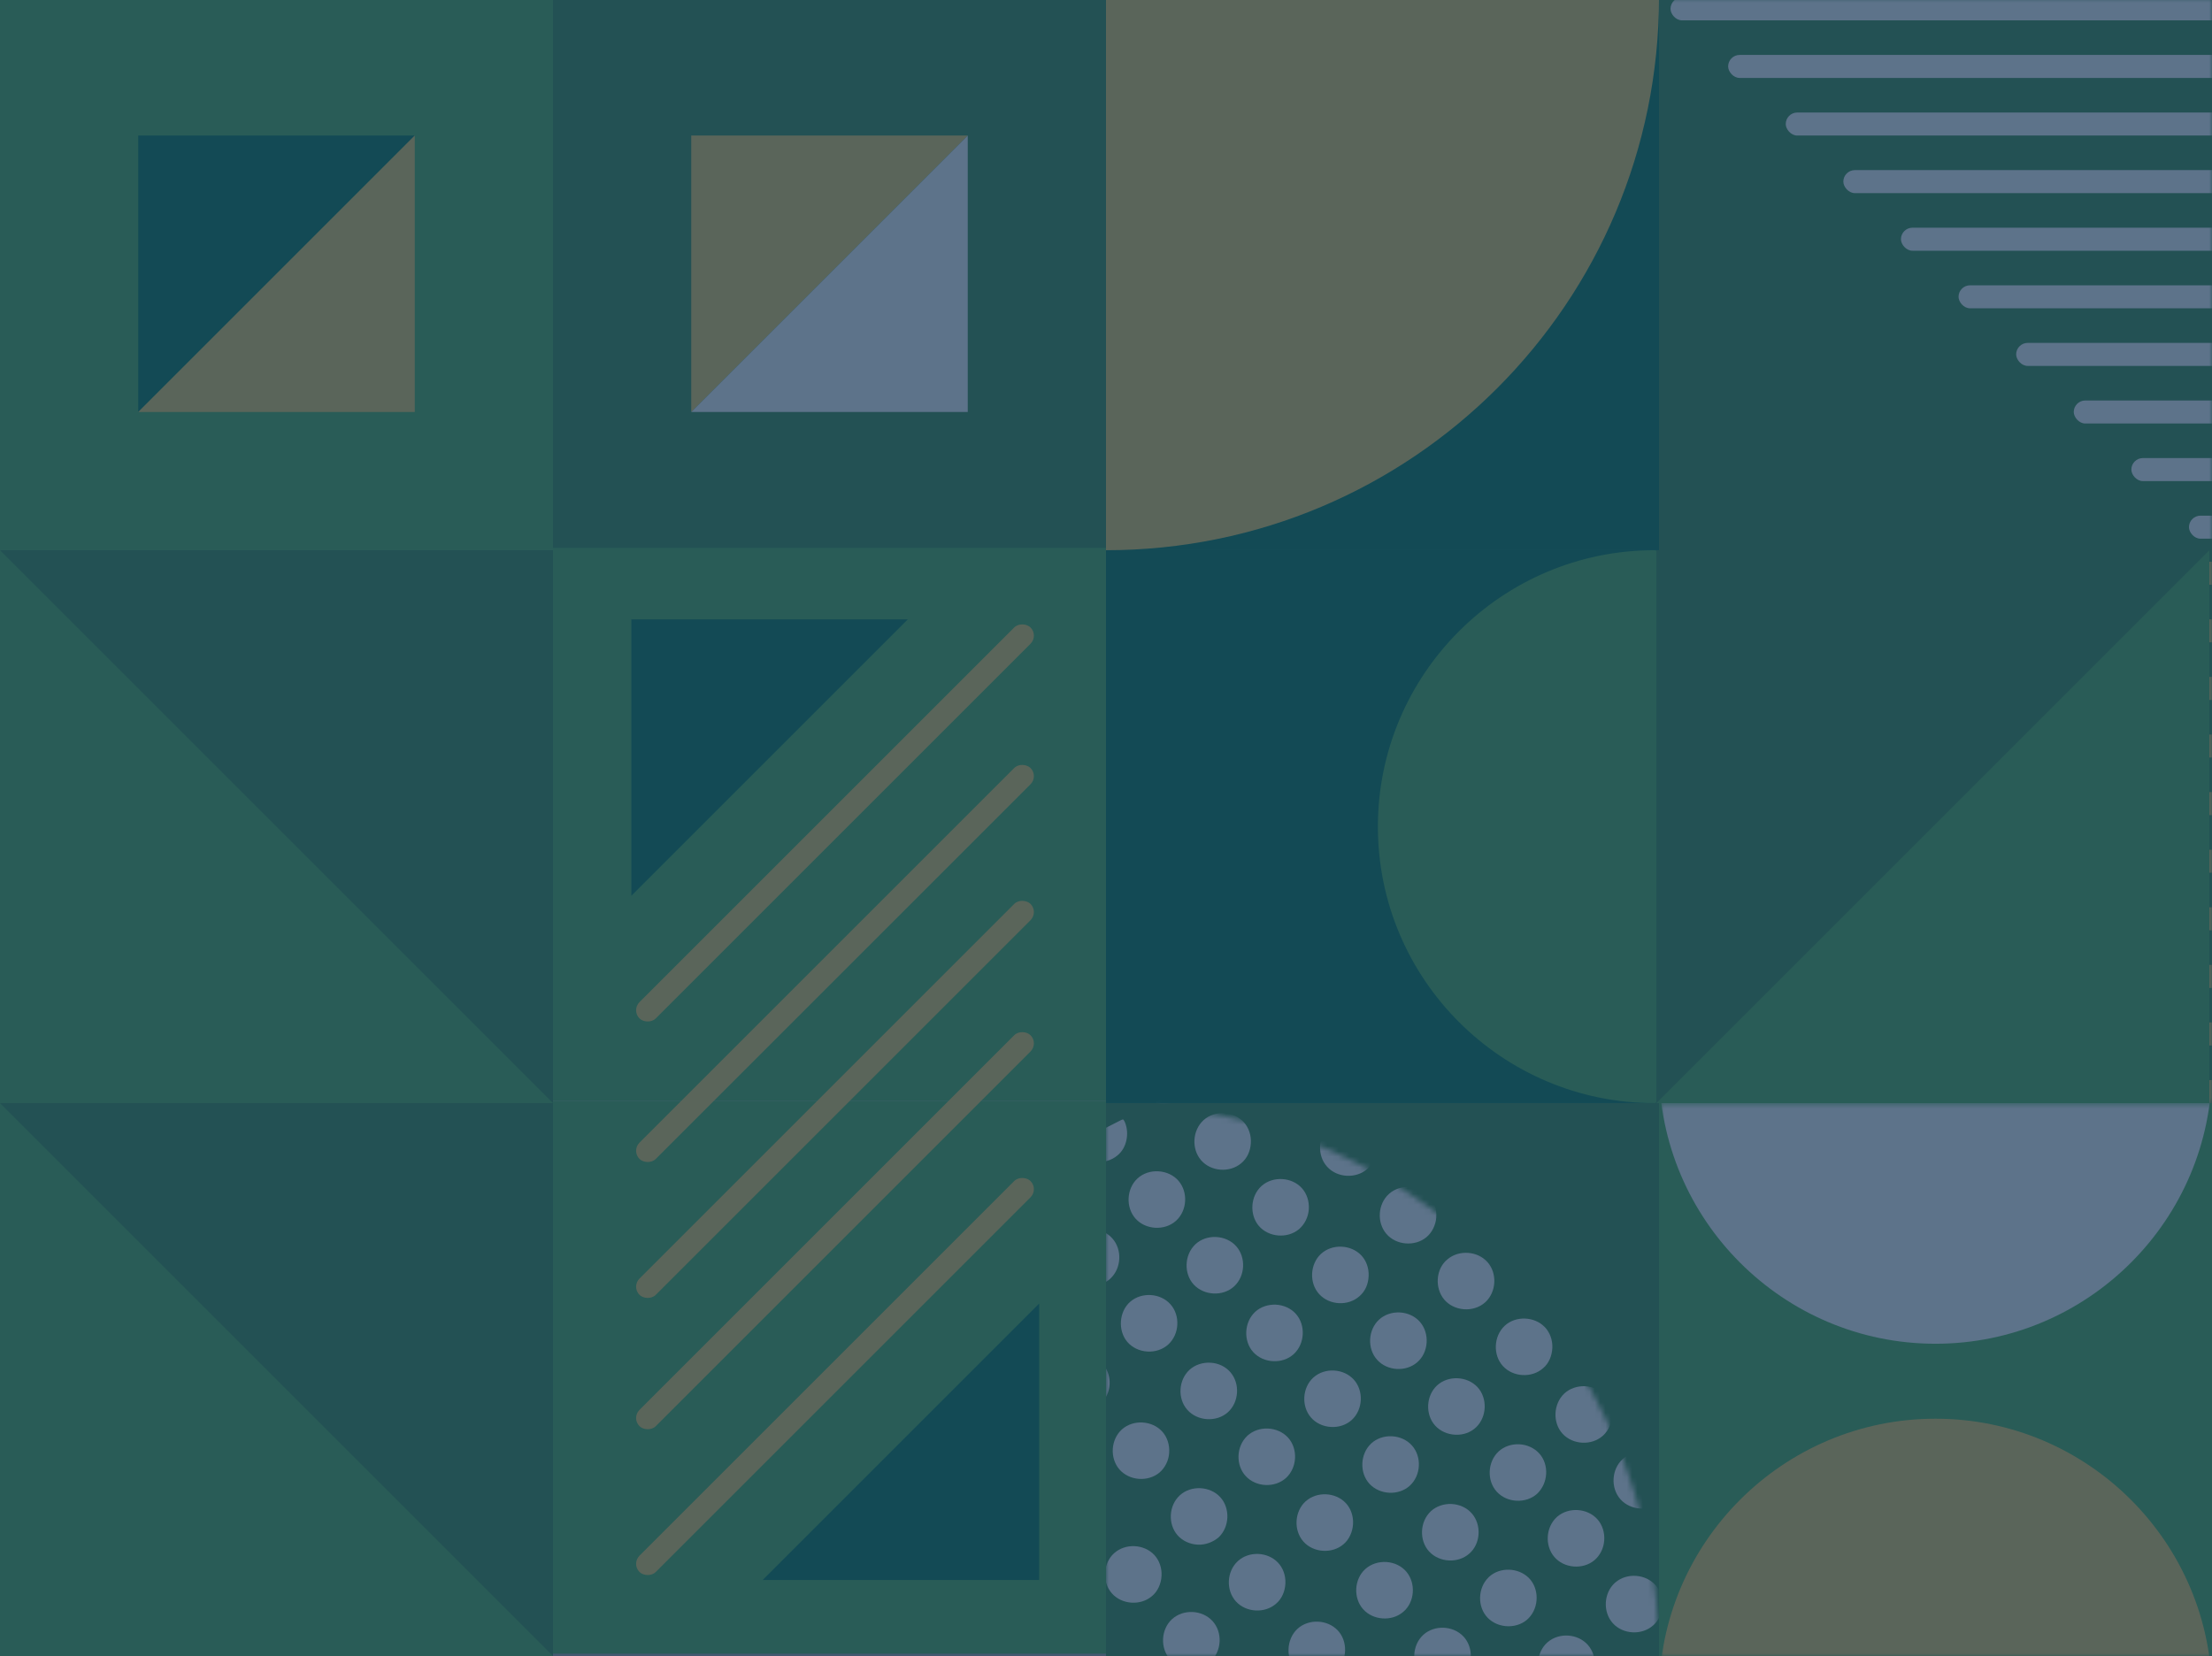 <svg width="414" height="310" viewBox="0 0 414 310" fill="none" xmlns="http://www.w3.org/2000/svg" xmlns:xlink="http://www.w3.org/1999/xlink">
<rect width="103.5" height="103.5" transform="matrix(-1 0 0 1 414 -0.5)" fill="#A4A4A4"/>
<rect y="103" width="103.5" height="103.5" fill="#388846"/>
<rect x="312.521" y="103" width="103.5" height="103.5" fill="#388846"/>
<rect width="103.5" height="103.5" transform="matrix(-1 0 0 1 207 -0.5)" fill="#388846"/>
<rect width="103.5" height="103.5" transform="matrix(-1 0 0 1 207 206.5)" fill="#A4A4A4"/>
<rect x="207" y="103" width="103.5" height="103.5" fill="#03734A"/>
<rect width="103.5" height="103.5" transform="matrix(-1 0 0 1 310.5 -0.5)" fill="#03734A"/>
<rect width="103.5" height="103.5" transform="matrix(-1 0 0 1 310.5 206.5)" fill="#388846"/>
<rect x="103.5" y="103" width="103.5" height="103.5" fill="#C4C4C4"/>
<rect width="103.5" height="103.5" transform="matrix(-1 0 0 1 103.5 -0.5)" fill="#4CAF50"/>
<rect width="103.5" height="103.5" transform="matrix(-1 0 0 1 103.5 206.5)" fill="#388846"/>
<rect x="310.5" y="103" width="103.5" height="103.5" fill="#C4C4C4"/>
<mask id="mask0_4627_21851" style="mask-type:alpha" maskUnits="userSpaceOnUse" x="207" y="206" width="104" height="104">
<path fill-rule="evenodd" clip-rule="evenodd" d="M207 310L207 206.5C264.187 206.5 310.5 252.813 310.5 310L207 310Z" fill="#FAFAFA"/>
</mask>
<g mask="url(#mask0_4627_21851)">
<path d="M244.938 206.621C242.754 208.433 239.246 208.132 237.424 205.99C235.623 203.868 235.851 200.432 237.879 198.569C237.91 198.538 237.952 198.507 237.983 198.476C240.115 196.623 243.634 196.861 245.507 198.973C246.428 200.008 246.884 201.457 246.77 202.937C246.667 204.406 245.994 205.752 244.938 206.621Z" fill="#FAFAFA"/>
<path d="M232.311 217.758C230.148 219.589 226.639 219.331 224.797 217.199C222.965 215.087 223.172 211.62 225.221 209.726C225.242 209.705 225.262 209.685 225.283 209.664C227.394 207.791 230.913 207.998 232.807 210.088C233.729 211.113 234.205 212.541 234.112 214.021C234.018 215.512 233.397 216.867 232.311 217.758Z" fill="#FAFAFA"/>
<path d="M212.905 220.594C213.919 219.662 215.347 219.176 216.827 219.269C218.307 219.352 219.674 220.004 220.574 221.049C222.396 223.171 222.189 226.618 220.139 228.501C220.119 228.522 220.088 228.553 220.057 228.574C217.935 230.437 214.416 230.23 212.532 228.129C210.648 226.028 210.824 222.509 212.905 220.594Z" fill="#FAFAFA"/>
<path d="M200.526 231.503C200.546 231.482 200.567 231.461 200.588 231.441C201.571 230.54 202.958 230.054 204.397 230.106C205.887 230.168 207.274 230.789 208.195 231.834C210.068 233.935 209.892 237.444 207.812 239.358L207.802 239.369C205.721 241.263 202.202 241.118 200.267 239.038C198.352 236.999 198.466 233.469 200.526 231.503Z" fill="#FAFAFA"/>
<path d="M261.063 200.017C262.077 199.085 263.505 198.599 264.985 198.681C266.466 198.764 267.832 199.416 268.732 200.462C270.554 202.583 270.347 206.03 268.297 207.914C268.277 207.934 268.246 207.965 268.215 207.986C266.093 209.849 262.574 209.642 260.69 207.541C258.807 205.45 258.982 201.931 261.063 200.017Z" fill="#FAFAFA"/>
<path d="M248.726 210.885C248.736 210.874 248.736 210.874 248.746 210.864C250.806 208.97 254.315 209.104 256.271 211.154C257.213 212.147 257.709 213.555 257.647 215.025C257.585 216.515 256.923 217.902 255.908 218.823C253.797 220.696 250.278 220.51 248.384 218.409C246.49 216.339 246.656 212.82 248.726 210.885Z" fill="#FAFAFA"/>
<path d="M236.068 222.053C236.099 222.022 236.12 222.001 236.151 221.98C238.272 220.117 241.791 220.335 243.675 222.436C244.596 223.46 245.062 224.909 244.959 226.389C244.855 227.859 244.172 229.184 243.137 230.095C240.963 231.916 237.455 231.637 235.612 229.505C233.812 227.383 234.029 223.926 236.068 222.053Z" fill="#FAFAFA"/>
<path d="M223.71 232.951C223.73 232.93 223.741 232.92 223.761 232.899C224.745 231.988 226.132 231.502 227.581 231.564C229.071 231.626 230.458 232.257 231.379 233.303C233.242 235.404 233.056 238.902 230.986 240.806C230.975 240.817 230.975 240.817 230.965 240.827C228.885 242.721 225.366 242.556 223.43 240.486C221.526 238.426 221.65 234.907 223.71 232.951Z" fill="#FAFAFA"/>
<path d="M211.538 243.683C213.67 241.83 217.189 242.048 219.063 244.159C220.936 246.26 220.75 249.758 218.669 251.673C218.659 251.684 218.659 251.684 218.649 251.694C217.624 252.625 216.196 253.102 214.726 253.008C213.246 252.915 211.89 252.263 210.99 251.208C209.158 249.055 209.458 245.474 211.538 243.683Z" fill="#FAFAFA"/>
<path d="M205.96 262.883C203.859 264.767 200.34 264.591 198.425 262.5C196.52 260.42 196.665 256.901 198.746 254.965C198.756 254.955 198.766 254.945 198.777 254.934C200.836 253.04 204.335 253.165 206.281 255.214C207.222 256.197 207.73 257.605 207.678 259.074C207.626 260.565 206.933 261.931 205.96 262.883Z" fill="#FAFAFA"/>
<path d="M284.899 201.508C284.92 201.487 284.94 201.476 284.961 201.456C287.073 199.582 290.581 199.779 292.486 201.87C294.38 203.95 294.214 207.48 292.144 209.405C291.119 210.243 289.712 210.833 288.242 210.75C286.762 210.667 285.385 210.026 284.485 208.98C282.643 206.869 282.839 203.402 284.899 201.508Z" fill="#FAFAFA"/>
<path d="M272.231 212.686C272.241 212.676 272.262 212.655 272.272 212.645C274.373 210.761 277.892 210.947 279.807 213.028C280.738 214.042 281.214 215.47 281.132 216.95C281.038 218.43 280.397 219.797 279.341 220.687C277.199 222.529 273.68 222.281 271.817 220.159C269.974 218.058 270.171 214.58 272.231 212.686Z" fill="#FAFAFA"/>
<path d="M259.914 223.543C259.945 223.512 259.976 223.48 260.018 223.449C262.15 221.597 265.669 221.825 267.542 223.936C268.463 224.971 268.929 226.42 268.815 227.9C268.701 229.37 268.018 230.725 266.983 231.595C264.799 233.406 261.291 233.116 259.469 230.974C257.658 228.852 257.875 225.416 259.914 223.543Z" fill="#FAFAFA"/>
<path d="M247.225 234.731C247.235 234.721 247.246 234.721 247.256 234.71C249.316 232.816 252.814 232.951 254.77 234.99C255.712 235.973 256.219 237.391 256.157 238.861C256.095 240.341 255.557 241.697 254.429 242.659C252.327 244.543 248.808 244.357 246.904 242.266C245 240.196 245.155 236.667 247.225 234.731Z" fill="#FAFAFA"/>
<path d="M234.898 245.598C234.908 245.587 234.919 245.577 234.929 245.566C235.923 244.656 237.33 244.169 238.779 244.231C240.27 244.304 241.646 244.935 242.557 245.981C244.41 248.082 244.213 251.57 242.153 253.474C242.143 253.484 242.122 253.505 242.112 253.515C240.021 255.399 236.502 255.223 234.577 253.143C232.683 251.073 232.828 247.543 234.898 245.598Z" fill="#FAFAFA"/>
<path d="M222.623 256.435C222.633 256.424 222.643 256.414 222.654 256.404C223.678 255.483 225.117 255.007 226.597 255.1C228.077 255.193 229.433 255.855 230.313 256.911C232.114 259.033 231.886 262.469 229.857 264.332C229.826 264.363 229.785 264.394 229.754 264.425C227.622 266.278 224.103 266.04 222.229 263.928C220.356 261.838 220.553 258.339 222.623 256.435Z" fill="#FAFAFA"/>
<path d="M217.024 275.654C214.85 277.476 211.342 277.197 209.499 275.064C207.678 272.943 207.895 269.496 209.934 267.623C209.965 267.592 209.986 267.571 210.017 267.55C212.139 265.687 215.658 265.905 217.541 268.006C218.462 269.03 218.928 270.479 218.825 271.959C218.742 273.419 218.038 274.775 217.024 275.654Z" fill="#FAFAFA"/>
<path d="M204.904 286.337C204.884 286.347 204.873 286.368 204.863 286.379C202.814 288.262 199.326 288.138 197.37 286.109C195.424 284.091 195.496 280.562 197.525 278.564C197.566 278.523 197.597 278.492 197.639 278.45C198.601 277.571 199.936 277.084 201.354 277.115C202.855 277.146 204.252 277.757 205.205 278.792C207.109 280.872 206.974 284.391 204.904 286.337Z" fill="#FAFAFA"/>
<path d="M308.072 202.967C308.083 202.957 308.103 202.946 308.114 202.926C309.138 202.004 310.577 201.528 312.057 201.632C313.537 201.735 314.883 202.398 315.773 203.453C317.594 205.617 317.305 209.125 315.183 210.968C313.04 212.81 309.521 212.572 307.658 210.45C305.816 208.349 306.013 204.861 308.072 202.967Z" fill="#FAFAFA"/>
<path d="M295.766 213.825C297.836 211.92 301.355 212.065 303.301 214.135C304.233 215.129 304.729 216.547 304.667 218.016C304.595 219.496 304.036 220.863 302.918 221.794C300.796 223.657 297.277 223.45 295.394 221.349C293.5 219.258 293.676 215.739 295.766 213.825Z" fill="#FAFAFA"/>
<path d="M283.067 225.024C283.077 225.013 283.088 225.003 283.098 224.993C285.158 223.099 288.656 223.223 290.602 225.272C291.544 226.255 292.051 227.663 291.999 229.133C291.937 230.623 291.295 231.989 290.281 232.942C288.18 234.825 284.661 234.639 282.746 232.559C280.842 230.478 280.997 226.959 283.067 225.024Z" fill="#FAFAFA"/>
<path d="M270.906 235.746C273.059 233.914 276.578 234.173 278.43 236.295C280.262 238.406 280.055 241.873 278.006 243.767C277.985 243.788 277.964 243.809 277.944 243.819C276.909 244.74 275.46 245.206 273.98 245.092C272.51 244.978 271.165 244.316 270.285 243.26C268.474 241.076 268.732 237.495 270.906 235.746Z" fill="#FAFAFA"/>
<path d="M258.113 247.026C259.138 246.084 260.566 245.608 262.046 245.691C263.526 245.784 264.892 246.436 265.782 247.482C267.625 249.624 267.387 253.174 265.265 255.006C263.143 256.869 259.624 256.662 257.741 254.551C255.846 252.46 256.033 248.941 258.113 247.026Z" fill="#FAFAFA"/>
<path d="M245.786 257.895C245.807 257.874 245.838 257.854 245.859 257.833C247.97 255.97 251.489 256.166 253.383 258.267C255.267 260.358 255.101 263.877 253.011 265.802C251.996 266.734 250.568 267.22 249.098 267.127C247.618 267.044 246.252 266.392 245.352 265.347C243.53 263.236 243.737 259.779 245.786 257.895Z" fill="#FAFAFA"/>
<path d="M233.418 268.814C233.439 268.794 233.46 268.773 233.48 268.752C234.464 267.852 235.84 267.365 237.279 267.417C238.769 267.479 240.156 268.1 241.088 269.135C242.971 271.236 242.785 274.745 240.705 276.66C238.624 278.564 235.105 278.419 233.17 276.349C231.245 274.3 231.359 270.771 233.418 268.814Z" fill="#FAFAFA"/>
<path d="M228.067 287.806C227.043 288.665 225.645 289.234 224.176 289.162C222.685 289.089 221.319 288.447 220.398 287.412C218.545 285.301 218.742 281.823 220.812 279.929C220.822 279.919 220.843 279.898 220.853 279.888C222.954 278.004 226.473 278.18 228.388 280.271C230.282 282.341 230.137 285.87 228.067 287.806Z" fill="#FAFAFA"/>
<path d="M215.626 298.777C213.494 300.629 209.975 300.402 208.102 298.28C206.239 296.179 206.425 292.68 208.495 290.776C208.506 290.766 208.516 290.755 208.526 290.755C210.617 288.861 214.136 289.027 216.061 291.107C216.993 292.121 217.479 293.539 217.396 295.019C217.313 296.5 216.672 297.907 215.626 298.777Z" fill="#FAFAFA"/>
<path d="M306.613 226.141C306.655 226.11 306.686 226.079 306.727 226.038C308.87 224.195 312.389 224.433 314.252 226.555C316.104 228.656 315.908 232.144 313.848 234.038C313.838 234.049 313.817 234.069 313.806 234.08C311.716 235.963 308.186 235.787 306.272 233.707C305.34 232.693 304.854 231.264 304.947 229.795C305.03 228.366 305.64 227.042 306.613 226.141Z" fill="#FAFAFA"/>
<path d="M293.955 237.308C293.955 237.308 293.966 237.308 293.955 237.308C296.046 235.403 299.565 235.548 301.5 237.629C303.415 239.688 303.291 243.207 301.242 245.163C301.221 245.184 301.2 245.205 301.18 245.215C300.196 246.126 298.809 246.602 297.371 246.55C295.88 246.488 294.494 245.867 293.572 244.822C291.699 242.731 291.875 239.222 293.955 237.308Z" fill="#FAFAFA"/>
<path d="M281.608 248.196C281.618 248.186 281.629 248.176 281.639 248.165C283.688 246.282 287.187 246.406 289.143 248.445C290.085 249.428 290.592 250.835 290.54 252.305C290.478 253.796 289.867 255.255 288.822 256.114C286.721 257.998 283.202 257.822 281.287 255.731C279.393 253.661 279.538 250.142 281.608 248.196Z" fill="#FAFAFA"/>
<path d="M268.97 259.343C271.051 257.438 274.57 257.583 276.515 259.653C278.43 261.702 278.316 265.232 276.267 267.188C275.222 268.171 273.876 268.637 272.406 268.585C270.916 268.523 269.529 267.902 268.598 266.867C266.714 264.776 266.89 261.257 268.97 259.343Z" fill="#FAFAFA"/>
<path d="M256.602 270.252C256.623 270.231 256.633 270.221 256.654 270.2C257.637 269.289 259.034 268.803 260.473 268.865C261.964 268.927 263.35 269.558 264.272 270.604C266.145 272.705 265.948 276.203 263.878 278.107C263.868 278.118 263.868 278.118 263.858 278.128C261.777 280.022 258.258 279.857 256.323 277.787C254.418 275.727 254.543 272.208 256.602 270.252Z" fill="#FAFAFA"/>
<path d="M244.337 281.067C244.348 281.057 244.358 281.047 244.369 281.047C246.459 279.153 249.978 279.318 251.903 281.399C252.835 282.403 253.321 283.831 253.238 285.311C253.156 286.791 252.483 288.219 251.469 289.068C249.337 290.921 245.818 290.693 243.944 288.581C242.081 286.47 242.267 282.972 244.337 281.067Z" fill="#FAFAFA"/>
<path d="M238.862 300.184C236.761 302.068 233.242 301.892 231.327 299.801C229.423 297.721 229.568 294.202 231.648 292.266C231.659 292.256 231.669 292.246 231.679 292.235C233.739 290.341 237.227 290.466 239.183 292.515C240.125 293.498 240.632 294.906 240.58 296.375C240.518 297.866 239.928 299.273 238.862 300.184Z" fill="#FAFAFA"/>
<path d="M219.352 303.103C219.362 303.093 219.373 303.083 219.383 303.083C221.474 301.189 224.993 301.354 226.918 303.434C227.849 304.438 228.346 305.867 228.263 307.336C228.18 308.816 227.508 310.245 226.493 311.093C224.361 312.946 220.842 312.718 218.969 310.607C217.096 308.506 217.282 305.008 219.352 303.103Z" fill="#FAFAFA"/>
<path d="M305.092 250.008C305.102 249.998 305.113 249.987 305.123 249.977C306.116 249.056 307.524 248.58 308.973 248.642C310.463 248.714 311.84 249.345 312.751 250.391C314.603 252.492 314.407 255.98 312.347 257.884C312.337 257.895 312.326 257.905 312.306 257.915C310.215 259.799 306.696 259.623 304.771 257.543C302.877 255.473 303.022 251.954 305.092 250.008Z" fill="#FAFAFA"/>
<path d="M292.774 260.866C292.785 260.855 292.795 260.845 292.805 260.835C293.799 259.924 295.207 259.437 296.656 259.5C298.146 259.572 299.523 260.203 300.433 261.249C302.286 263.35 302.089 266.838 300.03 268.742C300.019 268.752 300.009 268.763 299.988 268.773C297.898 270.657 294.368 270.481 292.454 268.4C290.56 266.341 290.704 262.811 292.774 260.866Z" fill="#FAFAFA"/>
<path d="M287.683 279.639C285.592 281.523 282.063 281.347 280.148 279.267C278.244 277.197 278.389 273.678 280.459 271.732C280.469 271.722 280.479 271.711 280.49 271.701C281.483 270.78 282.891 270.304 284.34 270.366C285.82 270.438 287.196 271.08 288.118 272.115C289.991 274.237 289.753 277.683 287.683 279.639Z" fill="#FAFAFA"/>
<path d="M275.015 290.819C272.924 292.702 269.405 292.527 267.48 290.446C265.576 288.376 265.72 284.857 267.79 282.911C267.801 282.901 267.811 282.891 267.822 282.88C268.815 281.969 270.223 281.483 271.672 281.545C273.162 281.618 274.539 282.249 275.449 283.294C277.323 285.406 277.137 288.966 275.015 290.819Z" fill="#FAFAFA"/>
<path d="M255.516 293.736C255.537 293.726 255.547 293.705 255.568 293.695C256.603 292.774 258.041 292.308 259.521 292.411C260.991 292.515 262.347 293.177 263.227 294.233C265.048 296.407 264.779 299.957 262.626 301.747C260.484 303.589 256.965 303.341 255.102 301.219C253.249 299.108 253.446 295.63 255.516 293.736Z" fill="#FAFAFA"/>
<path d="M242.836 304.915C242.836 304.904 242.847 304.904 242.836 304.915C244.906 303.01 248.425 303.145 250.371 305.205C252.296 307.244 252.193 310.773 250.144 312.739C250.112 312.77 250.092 312.791 250.061 312.822C248.032 314.685 244.575 314.592 242.598 312.584C241.646 311.621 241.118 310.224 241.16 308.755C241.201 307.264 241.812 305.857 242.836 304.915Z" fill="#FAFAFA"/>
<path d="M303.674 273.16C303.684 273.15 303.694 273.139 303.705 273.129C305.795 271.235 309.314 271.401 311.24 273.481C312.171 274.485 312.658 275.913 312.575 277.393C312.492 278.873 311.861 280.25 310.805 281.15C308.673 283.003 305.154 282.775 303.28 280.664C301.407 278.553 301.604 275.065 303.674 273.16Z" fill="#FAFAFA"/>
<path d="M291.347 284.019C291.389 283.988 291.42 283.947 291.461 283.916C293.604 282.073 297.123 282.311 298.986 284.423C299.907 285.458 300.362 286.907 300.248 288.397C300.135 289.867 299.451 291.202 298.406 292.082C296.222 293.893 292.703 293.593 290.892 291.44C289.091 289.318 289.319 285.893 291.347 284.019Z" fill="#FAFAFA"/>
<path d="M286.11 302.917C285.179 303.89 283.812 304.428 282.353 304.439C280.842 304.439 279.414 303.859 278.43 302.845C276.485 300.837 276.547 297.308 278.575 295.3C278.617 295.258 278.658 295.217 278.7 295.176C280.707 293.333 284.123 293.406 286.12 295.372C288.097 297.339 288.097 300.858 286.11 302.917Z" fill="#FAFAFA"/>
<path d="M266.372 306.053C266.372 306.053 266.372 306.043 266.372 306.053C268.442 304.148 271.961 304.283 273.907 306.353C274.839 307.347 275.346 308.765 275.273 310.234C275.201 311.725 274.539 313.06 273.524 314.022C271.403 315.885 267.894 315.689 266 313.588C264.116 311.487 264.292 307.968 266.372 306.053Z" fill="#FAFAFA"/>
<path d="M301.863 303.879C300.932 302.854 300.456 301.426 300.549 299.946C300.642 298.528 301.242 297.224 302.215 296.334C302.257 296.292 302.298 296.261 302.35 296.22C304.503 294.378 308.022 294.636 309.874 296.769C311.717 298.88 311.51 302.347 309.46 304.231C309.44 304.252 309.419 304.272 309.398 304.283C307.276 306.166 303.757 305.97 301.863 303.879Z" fill="#FAFAFA"/>
<path d="M287.88 311.125C287.973 309.707 288.573 308.403 289.546 307.513C289.587 307.472 289.629 307.441 289.681 307.399C291.833 305.557 295.352 305.816 297.205 307.948C299.047 310.059 298.84 313.526 296.791 315.421C296.77 315.441 296.75 315.452 296.729 315.472C294.618 317.346 291.099 317.159 289.205 315.058C288.263 314.034 287.787 312.605 287.88 311.125Z" fill="#FAFAFA"/>
<path d="M209.127 216.309C208.009 217.25 206.467 217.685 204.904 217.478C203.434 217.292 202.161 216.567 201.405 215.481C200.898 214.756 200.857 214.518 200.878 214.435C200.878 214.414 200.898 214.383 200.96 214.332C201.012 214.28 201.095 214.218 201.23 214.145C204.055 212.614 206.922 211.144 209.799 209.685C210.089 209.54 210.193 209.56 210.203 209.56C210.203 209.56 210.358 209.633 210.576 210.171C211.404 212.262 210.845 214.953 209.127 216.309Z" fill="#FAFAFA"/>
<path d="M216.299 206.373L222.933 203.123C222.416 204.717 221.495 205.69 220.025 206.238C218.586 206.787 217.407 206.839 216.299 206.373Z" fill="#FAFAFA"/>
</g>
<path d="M310.5 -0.5H414V103H310.5V-0.5Z" fill="#388846"/>
<path d="M414 103H310.5V206.5H414V103Z" fill="#388846"/>
<mask id="mask1_4627_21851" style="mask-type:alpha" maskUnits="userSpaceOnUse" x="310" y="-1" width="104" height="208">
<path d="M310.5 -0.5H414V103H310.5V-0.5Z" fill="#388846"/>
<path d="M414 103H310.5V206.5H414V103Z" fill="#388846"/>
</mask>
<g mask="url(#mask1_4627_21851)">
<rect x="312.656" y="-0.5" width="103.5" height="4.312" rx="2.156" fill="#FAFAFA"/>
<rect x="323.438" y="10.281" width="103.5" height="4.312" rx="2.156" fill="#FAFAFA"/>
<rect x="334.219" y="21.062" width="103.5" height="4.312" rx="2.156" fill="#FAFAFA"/>
<rect x="345" y="31.844" width="103.5" height="4.312" rx="2.156" fill="#FAFAFA"/>
<rect x="355.781" y="42.625" width="103.5" height="4.312" rx="2.156" fill="#FAFAFA"/>
<rect x="366.562" y="53.406" width="103.5" height="4.312" rx="2.156" fill="#FAFAFA"/>
<rect x="377.344" y="64.188" width="103.5" height="4.312" rx="2.156" fill="#FAFAFA"/>
<rect x="388.125" y="74.969" width="103.5" height="4.312" rx="2.156" fill="#FAFAFA"/>
<rect x="398.906" y="85.75" width="103.5" height="4.312" rx="2.156" fill="#FAFAFA"/>
<rect x="409.688" y="96.531" width="103.5" height="4.312" rx="2.156" fill="#FAFAFA"/>
<rect width="103.5" height="4.312" rx="2.156" transform="matrix(-1 0 0 1 513.188 105.156)" fill="#F2CD5C"/>
<rect width="103.5" height="4.312" rx="2.156" transform="matrix(-1 0 0 1 502.406 115.938)" fill="#F2CD5C"/>
<rect width="103.5" height="4.312" rx="2.156" transform="matrix(-1 0 0 1 491.625 126.719)" fill="#F2CD5C"/>
<rect width="103.5" height="4.312" rx="2.156" transform="matrix(-1 0 0 1 480.844 137.5)" fill="#F2CD5C"/>
<rect width="103.5" height="4.312" rx="2.156" transform="matrix(-1 0 0 1 470.062 148.281)" fill="#F2CD5C"/>
<rect width="103.5" height="4.312" rx="2.156" transform="matrix(-1 0 0 1 459.281 159.062)" fill="#F2CD5C"/>
<rect width="103.5" height="4.312" rx="2.156" transform="matrix(-1 0 0 1 448.5 169.844)" fill="#F2CD5C"/>
<rect width="103.5" height="4.312" rx="2.156" transform="matrix(-1 0 0 1 437.719 180.625)" fill="#F2CD5C"/>
<rect width="103.5" height="4.312" rx="2.156" transform="matrix(-1 0 0 1 426.938 191.406)" fill="#F2CD5C"/>
<rect width="103.5" height="4.312" rx="2.156" transform="matrix(-1 0 0 1 416.156 202.188)" fill="#F2CD5C"/>
</g>
<path d="M0 310H103.5L0 206.5L0 310Z" fill="#4CAF50"/>
<path d="M0 206.5H103.5L0 103L0 206.5Z" fill="#4CAF50"/>
<path fill-rule="evenodd" clip-rule="evenodd" d="M207 -0.5L207 103C264.187 103 310.5 56.687 310.5 -0.5L207 -0.5Z" fill="#F2CD5C"/>
<path d="M257.888 154.75C257.888 183.285 281.102 206.5 309.638 206.5C310.224 206.5 310.701 206.024 310.701 205.437L310.701 104.063C310.701 103.476 310.224 103 309.638 103C281.102 103 257.888 126.215 257.888 154.75Z" fill="#4CAF50"/>
<rect width="103.5" height="103.5" transform="matrix(-1 0 0 1 414 206.5)" fill="#4CAF50"/>
<mask id="mask2_4627_21851" style="mask-type:alpha" maskUnits="userSpaceOnUse" x="310" y="206" width="104" height="104">
<rect width="103.5" height="103.5" transform="matrix(-1 0 0 1 414 206.5)" fill="#4CAF50"/>
</mask>
<g mask="url(#mask2_4627_21851)">
<path d="M362.25 251.551C390.785 251.551 414 228.336 414 199.801C414 199.214 413.524 198.738 412.937 198.738L311.563 198.738C310.976 198.738 310.5 199.214 310.5 199.801C310.5 228.336 333.715 251.551 362.25 251.551Z" fill="#FAFAFA"/>
<path d="M362.25 265.581C333.715 265.581 310.5 288.796 310.5 317.331C310.5 317.918 310.976 318.395 311.563 318.395H412.937C413.524 318.395 414 317.918 414 317.331C414 288.796 390.785 265.581 362.25 265.581Z" fill="#F2CD5C"/>
</g>
<path d="M25.875 25.375L77.625 25.375L25.875 77.125L25.875 25.375Z" fill="#03734A"/>
<path d="M129.375 25.375L181.125 25.375L129.375 77.125L129.375 25.375Z" fill="#F2CD5C"/>
<path d="M77.625 77.125L25.875 77.125L77.625 25.375L77.625 77.125Z" fill="#F2CD5C"/>
<path d="M181.125 77.125L129.375 77.125L181.125 25.375L181.125 77.125Z" fill="#FAFAFA"/>
<rect width="103.5" height="103.5" transform="matrix(-1 0 0 1 207 102.569)" fill="#4CAF50"/>
<rect x="103.5" y="206.069" width="103.5" height="103.5" fill="#4CAF50"/>
<path d="M118.162 115.938L169.912 115.938L118.162 167.688L118.162 115.938Z" fill="#03734A"/>
<path d="M194.494 295.769L142.744 295.769L194.494 244.019L194.494 295.769Z" fill="#03734A"/>
<rect x="118.162" y="189.123" width="103.5" height="4.312" rx="2.156" transform="rotate(-45 118.162 189.123)" fill="#F2CD5C"/>
<rect x="118.162" y="215.429" width="103.5" height="4.312" rx="2.156" transform="rotate(-45 118.162 215.429)" fill="#F2CD5C"/>
<rect x="118.162" y="240.873" width="103.5" height="4.312" rx="2.156" transform="rotate(-45 118.162 240.873)" fill="#F2CD5C"/>
<rect x="118.162" y="265.454" width="103.5" height="4.312" rx="2.156" transform="rotate(-45 118.162 265.454)" fill="#F2CD5C"/>
<rect x="118.162" y="292.75" width="103.5" height="4.312" rx="2.156" transform="rotate(-45 118.162 292.75)" fill="#F2CD5C"/>
<rect width="103.5" height="103.5" transform="matrix(-1 0 0 1 413.5 103)" fill="#388846"/>
<path d="M413.5 206.5H310L413.5 103V206.5Z" fill="#4CAF50"/>
<rect y="-43" width="414" height="292.745" fill="url(#pattern0)"/>
<rect y="-78" width="414" height="361.347" fill="url(#pattern1)"/>
<rect y="-104" width="414" height="414" fill="#1B3A5A" fill-opacity="0.7"/>
<defs>
<pattern id="pattern0" patternContentUnits="objectBoundingBox" width="1" height="1">
<use xlink:href="#image0_4627_21851" transform="translate(-0) scale(0 0)"/>
</pattern>
<pattern id="pattern1" patternContentUnits="objectBoundingBox" width="1" height="1">
<use xlink:href="#image1_4627_21851" transform="scale(0 0)"/>
</pattern>
<image id="image0_4627_21851" width="3508" height="2480" xlink:href=""/>
</defs>
</svg>
